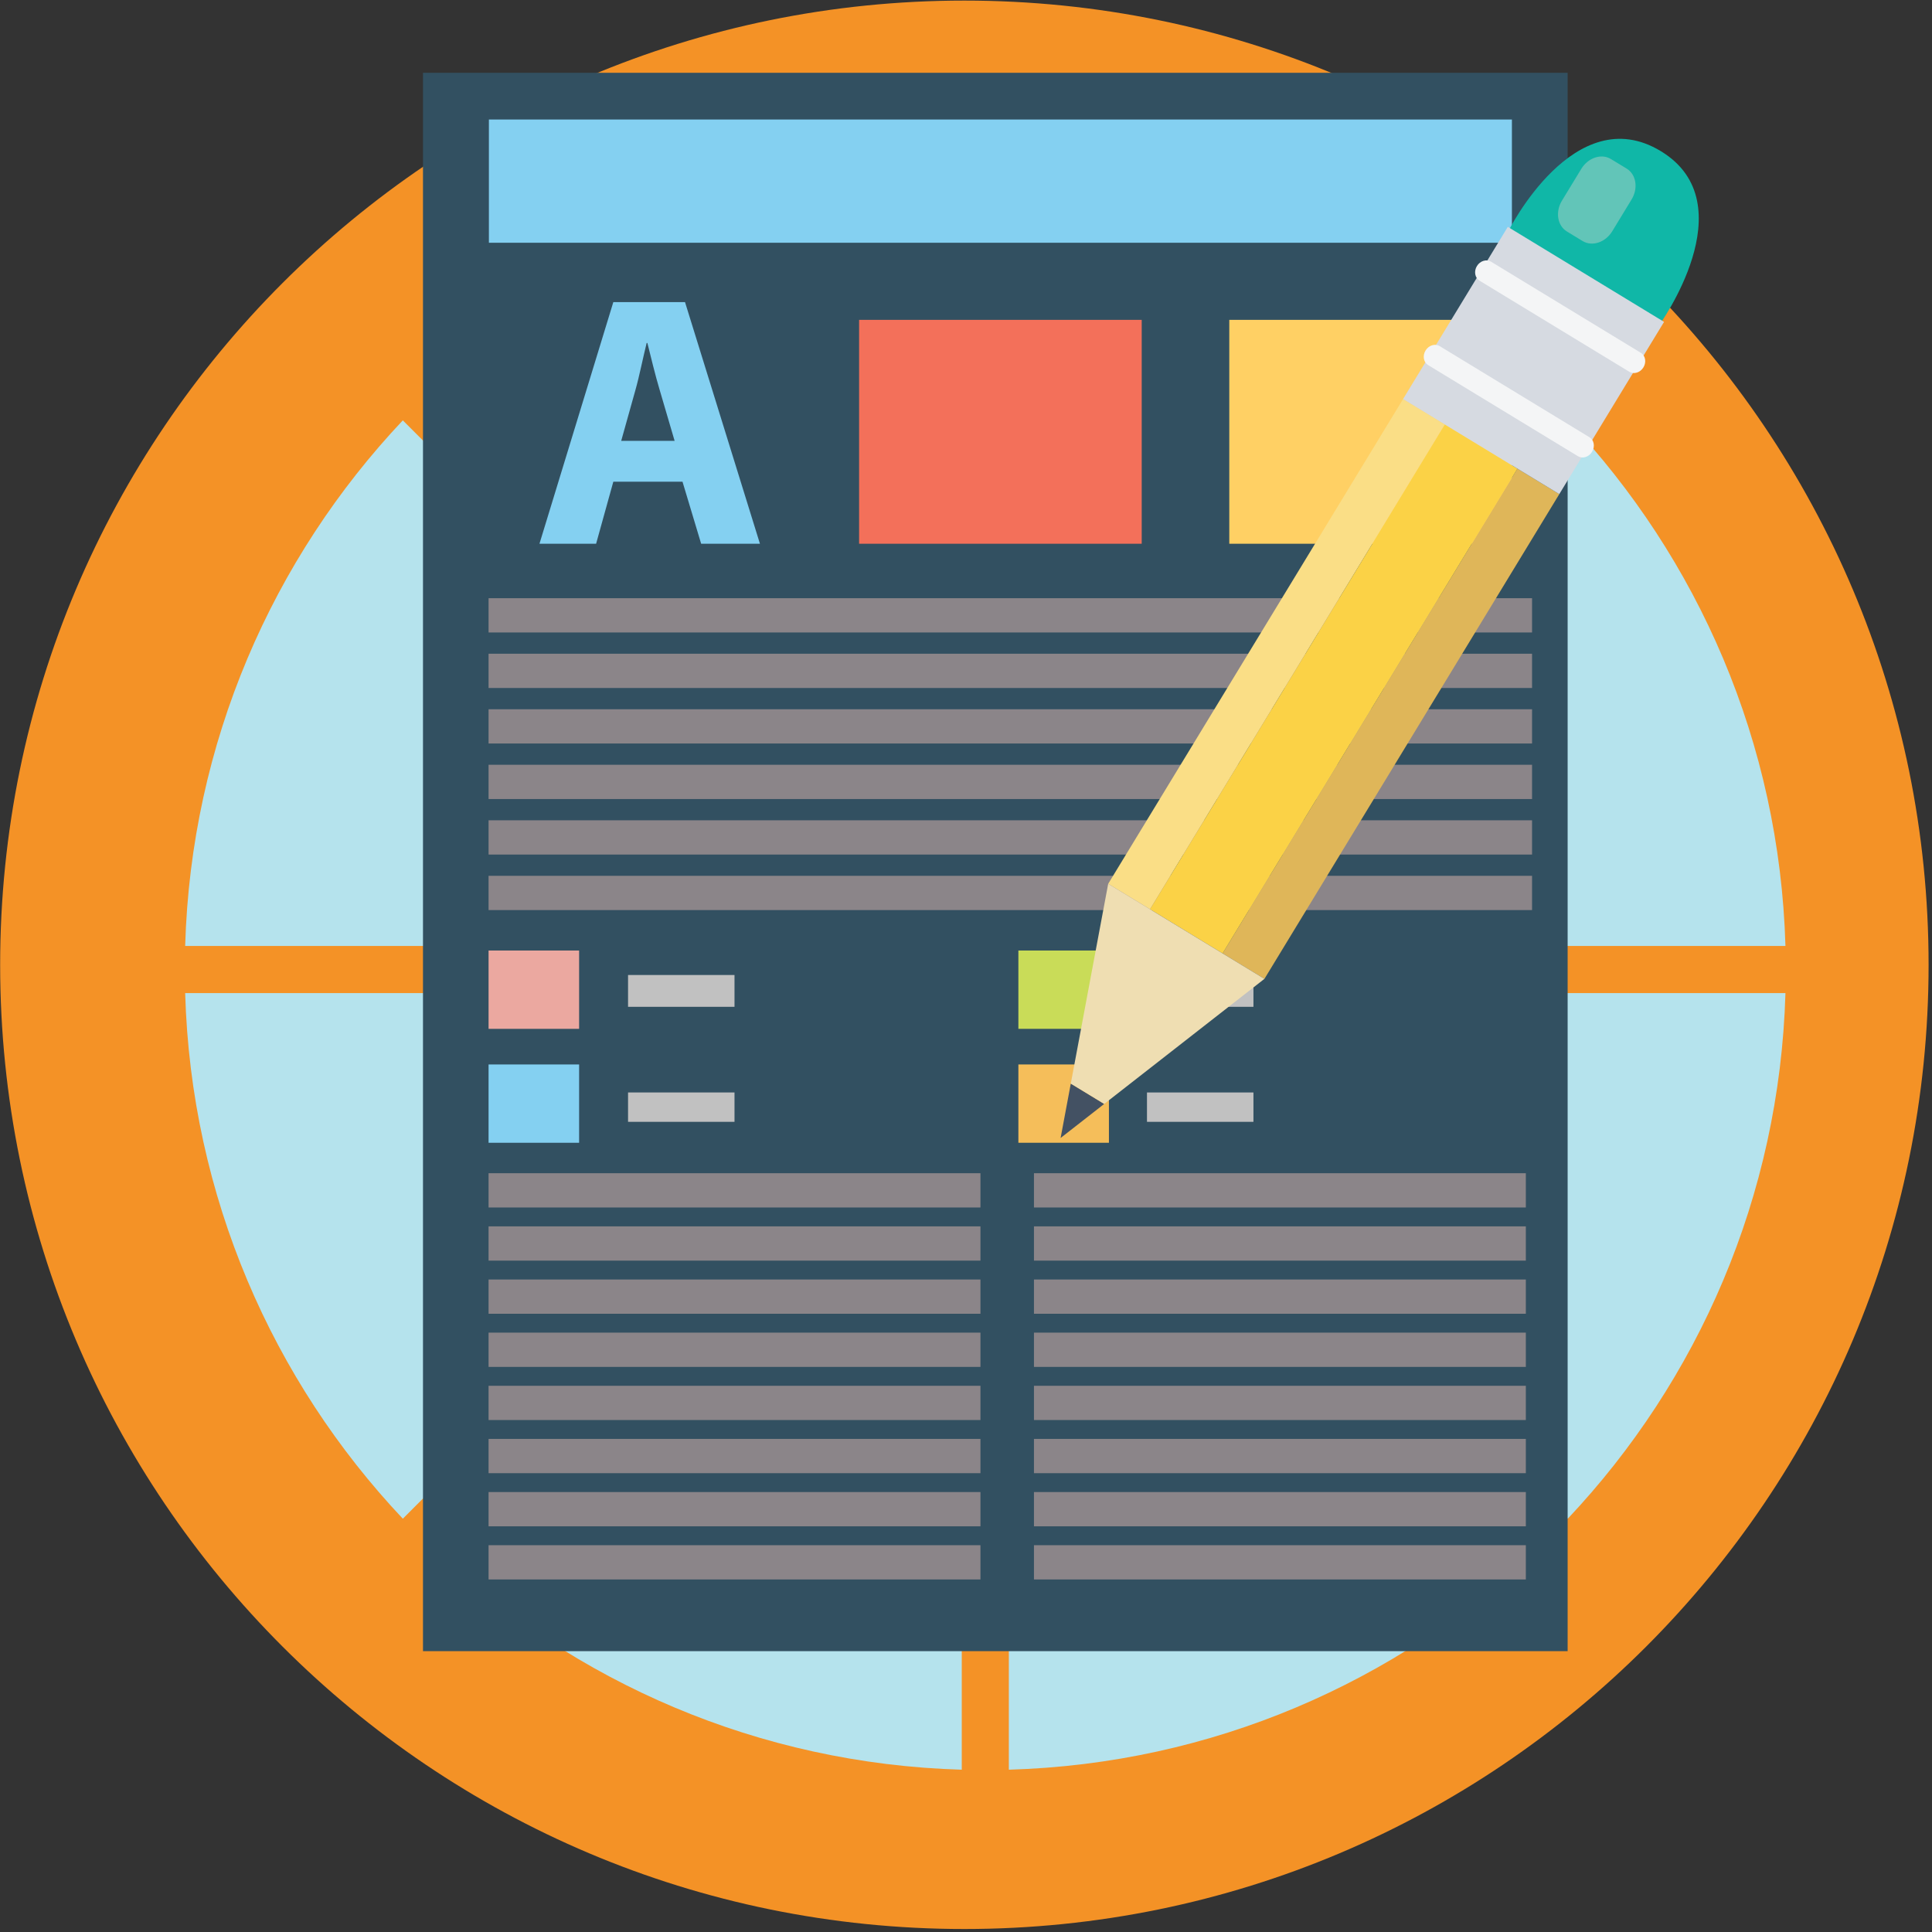 <?xml version="1.0" encoding="UTF-8" standalone="no"?><!DOCTYPE svg PUBLIC "-//W3C//DTD SVG 1.1//EN" "http://www.w3.org/Graphics/SVG/1.1/DTD/svg11.dtd"><svg width="100%" height="100%" viewBox="0 0 463 463" version="1.1" xmlns="http://www.w3.org/2000/svg" xmlns:xlink="http://www.w3.org/1999/xlink" xml:space="preserve" xmlns:serif="http://www.serif.com/" style="fill-rule:evenodd;clip-rule:evenodd;stroke-linejoin:round;stroke-miterlimit:2;"><rect x="0" y="0" width="463" height="463" fill="#333333" stroke="none"/><g><path d="M462.183,231.211c-0,127.62 -103.458,231.072 -231.073,231.072c-127.615,0 -231.074,-103.452 -231.074,-231.073c-0,-127.618 103.459,-231.071 231.074,-231.071c127.615,-0 231.073,103.453 231.073,231.072" style="fill:#f49226;fill-rule:nonzero;"/><path d="M230.483,104.495l0,-63.903c-48.731,1.41 -92.876,20.96 -125.967,52.166l45.199,45.19c21.474,-19.672 49.681,-32.096 80.768,-33.453" style="fill:#b5e3ed;fill-rule:nonzero;"/><path d="M141.728,145.941l-45.191,-45.204c-31.211,33.083 -50.76,77.239 -52.164,125.966l63.914,-0c1.349,-31.078 13.776,-59.288 33.441,-80.762" style="fill:#b5e3ed;fill-rule:nonzero;"/><path d="M367.725,92.757c-33.089,-31.206 -77.227,-50.756 -125.957,-52.166l-0,63.903c31.08,1.358 59.295,13.782 80.766,33.453l45.191,-45.19Z" style="fill:#b5e3ed;fill-rule:nonzero;"/><path d="M330.515,145.941c19.665,21.474 32.083,49.684 33.442,80.762l63.922,-0c-1.413,-48.727 -20.965,-92.883 -52.166,-125.966l-45.198,45.204Z" style="fill:#b5e3ed;fill-rule:nonzero;"/><path d="M241.767,360.192l0,63.913c48.73,-1.417 92.868,-20.97 125.957,-52.172l-45.191,-45.197c-21.471,19.672 -49.686,32.108 -80.766,33.456" style="fill:#b5e3ed;fill-rule:nonzero;"/><path d="M108.287,237.992l-63.914,-0c1.404,48.718 20.953,92.872 52.164,125.962l45.191,-45.198c-19.665,-21.481 -32.091,-49.69 -33.441,-80.764" style="fill:#b5e3ed;fill-rule:nonzero;"/><path d="M104.517,371.933c33.091,31.202 77.235,50.755 125.967,52.172l-0,-63.913c-31.087,-1.348 -59.294,-13.784 -80.768,-33.456l-45.199,45.197Z" style="fill:#b5e3ed;fill-rule:nonzero;"/><path d="M330.515,318.755l45.198,45.198c31.201,-33.09 50.753,-77.244 52.166,-125.962l-63.922,0c-1.359,31.075 -13.769,59.284 -33.442,80.764" style="fill:#b5e3ed;fill-rule:nonzero;"/><rect x="101.368" y="17.446" width="274.312" height="378.25" style="fill:#325061;"/><rect x="117.085" y="281.16" width="117.88" height="8.211" style="fill:#8b8589;"/><rect x="117.085" y="293.896" width="117.88" height="8.211" style="fill:#8b8589;"/><rect x="117.085" y="306.63" width="117.88" height="8.21" style="fill:#8b8589;"/><rect x="117.085" y="319.364" width="117.88" height="8.213" style="fill:#8b8589;"/><rect x="117.085" y="332.1" width="117.88" height="8.208" style="fill:#8b8589;"/><rect x="117.085" y="344.833" width="117.88" height="8.211" style="fill:#8b8589;"/><rect x="117.085" y="357.57" width="117.88" height="8.209" style="fill:#8b8589;"/><rect x="117.085" y="370.306" width="117.88" height="8.208" style="fill:#8b8589;"/><rect x="247.786" y="281.16" width="117.88" height="8.211" style="fill:#8b8589;"/><rect x="247.786" y="293.896" width="117.88" height="8.211" style="fill:#8b8589;"/><rect x="247.786" y="306.63" width="117.88" height="8.21" style="fill:#8b8589;"/><rect x="247.786" y="319.364" width="117.88" height="8.213" style="fill:#8b8589;"/><rect x="247.786" y="332.1" width="117.88" height="8.208" style="fill:#8b8589;"/><rect x="247.786" y="344.833" width="117.88" height="8.211" style="fill:#8b8589;"/><rect x="247.786" y="357.57" width="117.88" height="8.209" style="fill:#8b8589;"/><rect x="247.786" y="370.306" width="117.88" height="8.208" style="fill:#8b8589;"/><rect x="117.085" y="227.791" width="21.697" height="18.768" style="fill:#eba8a0;"/><rect x="117.085" y="255.096" width="21.697" height="18.767" style="fill:#84d0f1;"/><rect x="244.053" y="227.791" width="21.699" height="18.768" style="fill:#c9dc58;"/><rect x="244.053" y="255.096" width="21.699" height="18.765" style="fill:#f5be5a;"/><rect x="150.511" y="233.657" width="25.512" height="7.624" style="fill:#c1c1c1;"/><rect x="150.511" y="261.806" width="25.512" height="7.039" style="fill:#c1c1c1;"/><rect x="274.871" y="233.657" width="25.514" height="7.624" style="fill:#c1c1c1;"/><rect x="274.871" y="261.808" width="25.514" height="7.037" style="fill:#c1c1c1;"/><rect x="205.88" y="76.653" width="67.729" height="53.653" style="fill:#f3705a;"/><rect x="294.596" y="76.653" width="67.731" height="53.653" style="fill:#ffd064;"/><rect x="117.162" y="28.64" width="245.165" height="29.535" style="fill:#84d0f1;"/><rect x="117.085" y="143.359" width="250.069" height="8.211" style="fill:#8b8589;"/><rect x="117.085" y="156.665" width="250.069" height="8.211" style="fill:#8b8589;"/><rect x="117.085" y="169.971" width="250.069" height="8.208" style="fill:#8b8589;"/><rect x="117.085" y="183.275" width="250.069" height="8.212" style="fill:#8b8589;"/><rect x="117.085" y="196.581" width="250.069" height="8.21" style="fill:#8b8589;"/><rect x="117.085" y="209.887" width="250.069" height="8.208" style="fill:#8b8589;"/><path d="M161.67,105.647l-3.607,-12.285c-1.03,-3.438 -2.063,-7.733 -2.92,-11.168l-0.173,-0c-0.861,3.435 -1.718,7.817 -2.662,11.168l-3.437,12.285l12.799,-0Zm-14.689,9.795l-4.126,14.864l-13.575,-0l17.701,-57.907l17.181,-0l17.955,57.907l-14.088,-0l-4.468,-14.864l-16.58,-0Z" style="fill:#84d0f1;fill-rule:nonzero;"/><path d="M361.479,55.38c0,0 15.827,-31.754 36.545,-19.151c20.718,12.601 -0.489,41.81 -0.489,41.81l-36.056,-22.659Z" style="fill:#10b7a7;fill-rule:nonzero;"/><path d="M265.575,211.803l70.663,-116.167l10.03,6.101l-70.664,116.167l-10.029,-6.101Z" style="fill:#fade86;"/><path d="M292.989,228.481l70.663,-116.17l10.031,6.102l-70.663,116.169l-10.031,-6.101Z" style="fill:#dfb659;"/><path d="M275.605,217.903l70.663,-116.166l17.386,10.576l-70.664,116.166l-17.385,-10.576Z" style="fill:#fbd246;"/><path d="M254.173,272.715l10.451,-8.16l-8.011,-4.874l-2.44,13.034Z" style="fill:#435163;fill-rule:nonzero;"/><path d="M265.574,211.804l-8.961,47.877l8.011,4.874l38.396,-29.974l-37.446,-22.777Z" style="fill:#efdeb2;fill-rule:nonzero;"/><path d="M361.344,54.364l37.445,22.777l-25.106,41.273l-37.445,-22.778l25.106,-41.272Z" style="fill:#d6dae1;"/><path d="M393.845,88.04c-0.765,1.257 -2.28,1.726 -3.394,1.05l-35.886,-21.83c-1.112,-0.676 -1.393,-2.239 -0.629,-3.495c0.763,-1.255 2.283,-1.726 3.393,-1.05l35.888,21.83c1.113,0.676 1.391,2.24 0.628,3.495" style="fill:#f4f5f6;fill-rule:nonzero;"/><path d="M381.535,108.275c-0.766,1.258 -2.28,1.728 -3.393,1.051l-35.888,-21.829c-1.111,-0.676 -1.393,-2.239 -0.625,-3.497c0.76,-1.253 2.279,-1.727 3.392,-1.051l35.887,21.83c1.111,0.677 1.389,2.244 0.627,3.496" style="fill:#f4f5f6;fill-rule:nonzero;"/><path d="M386.377,55.413c-1.637,2.689 -4.82,3.742 -7.107,2.352l-3.766,-2.291c-2.289,-1.394 -2.818,-4.704 -1.182,-7.394l4.631,-7.611c1.635,-2.691 4.819,-3.743 7.108,-2.351l3.767,2.291c2.285,1.391 2.817,4.702 1.18,7.392l-4.631,7.612Z" style="fill:#62c5b8;fill-rule:nonzero;"/></g></svg>